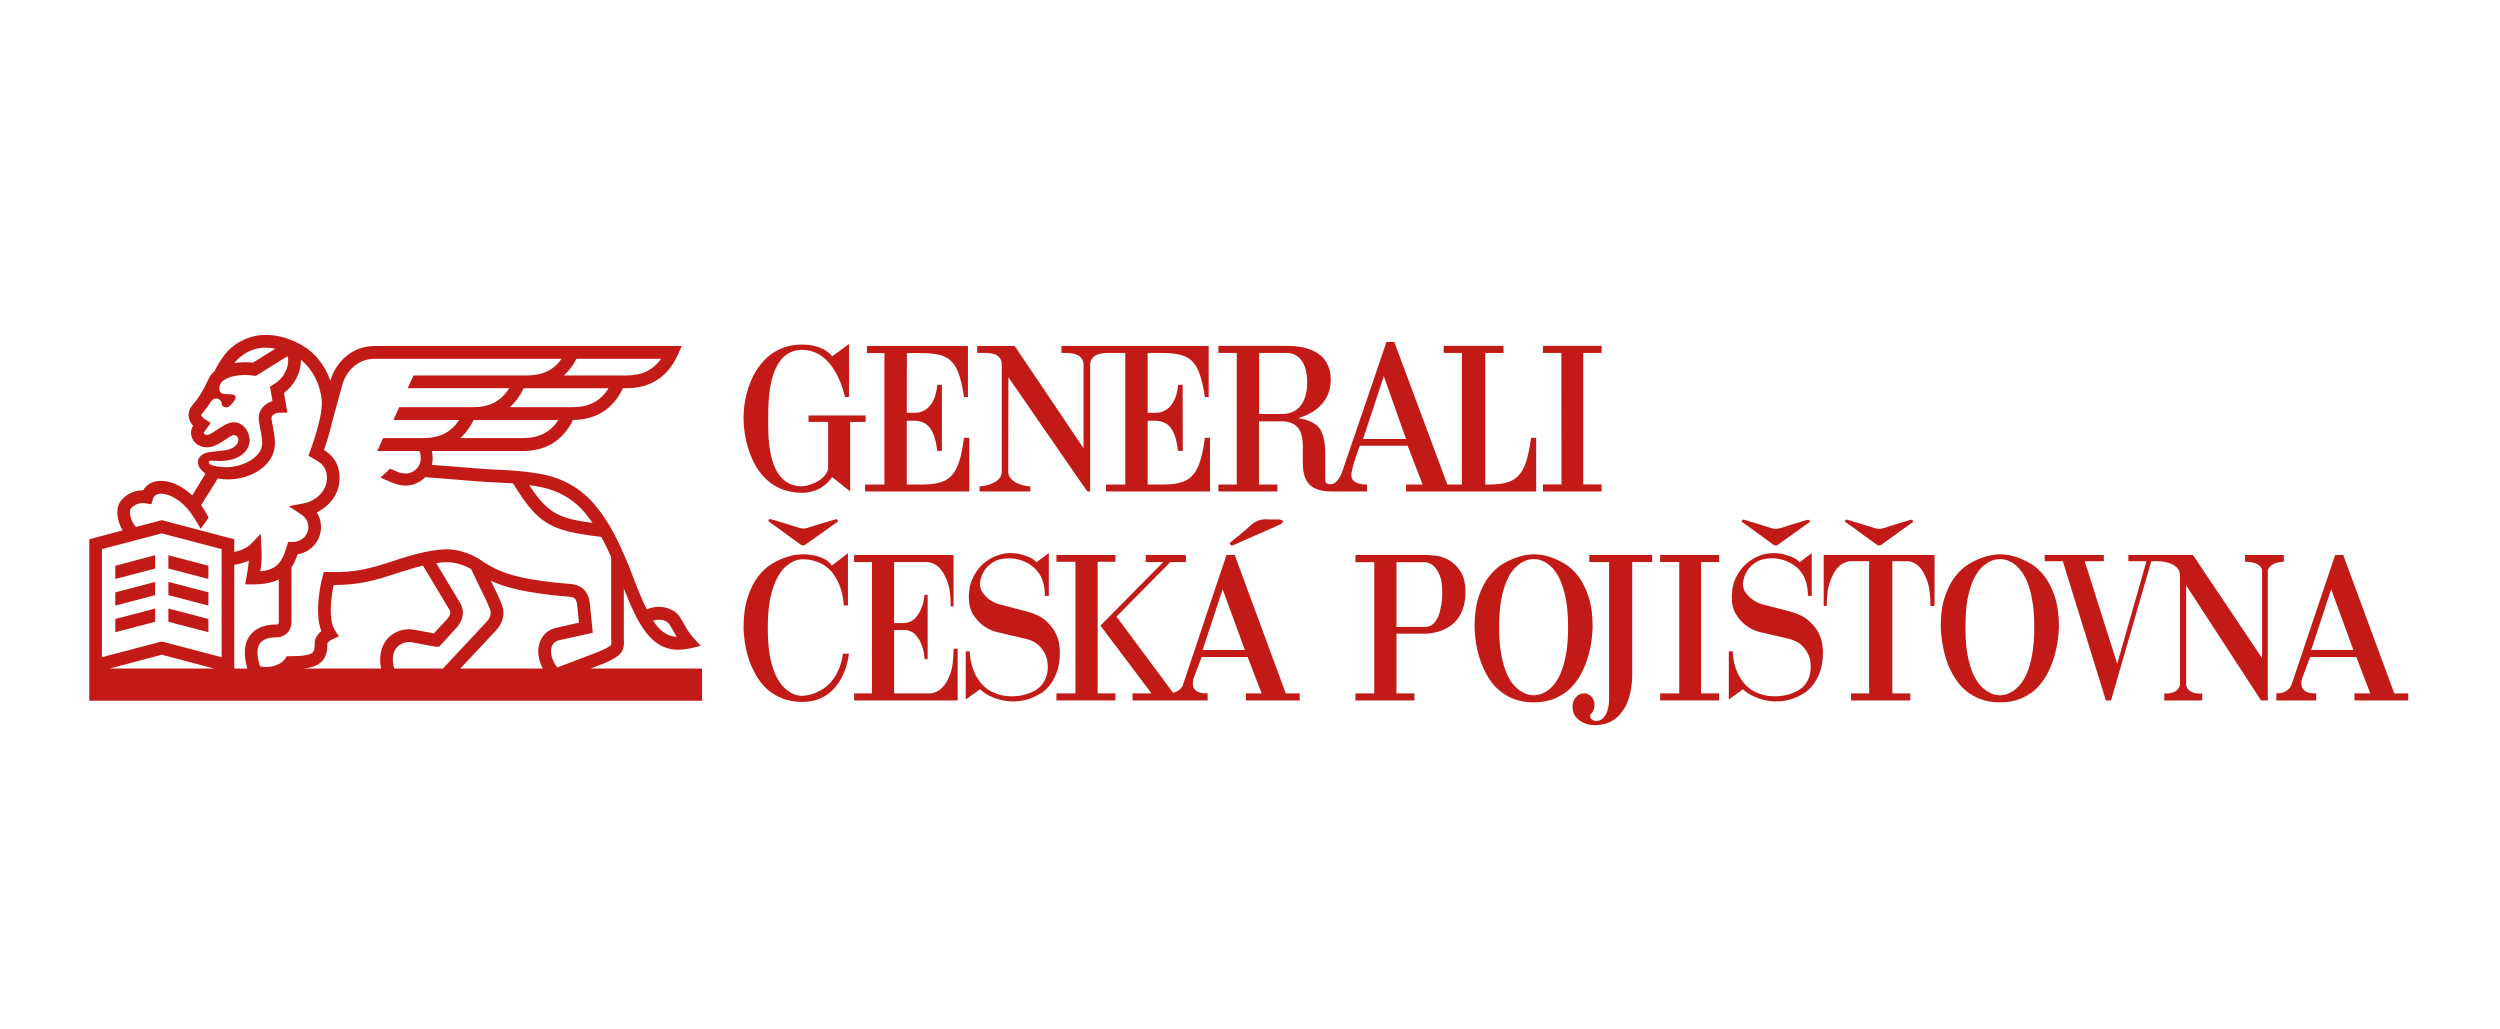 <?xml version="1.0" encoding="UTF-8"?>
<!DOCTYPE svg PUBLIC "-//W3C//DTD SVG 1.1//EN" "http://www.w3.org/Graphics/SVG/1.1/DTD/svg11.dtd">
<!-- Creator: CorelDRAW X8 -->
<svg xmlns="http://www.w3.org/2000/svg" xml:space="preserve" width="170mm" height="70mm" version="1.1" style="shape-rendering:geometricPrecision; text-rendering:geometricPrecision; image-rendering:optimizeQuality; fill-rule:evenodd; clip-rule:evenodd"
viewBox="0 0 17000 7000"
 xmlns:xlink="http://www.w3.org/1999/xlink">
 <defs>
  <style type="text/css">
   <![CDATA[
    .fil0 {fill:none}
    .fil1 {fill:#C21B17}
   ]]>
  </style>
 </defs>
 <g id="Vrstva_x0020_1">
  <rect class="fil0" width="17000" height="7000"/>
  <g id="_1945368924400">
   <g id="Page-1">
    <g id="_-kontakt_mobil_cervena">
     <g id="top-navigation">
      <g id="Group-63">
       <g id="Group-3">
        <g id="Clip-2">
        </g>
        <path id="Fill-1" class="fil1" d="M3753 4395c8,-22 25,-36 47,-41l231 -51 -21 -208 -1 -5c-5,-27 -22,-110 -129,-119 -412,-33 -508,-95 -608,-160 0,-1 0,-1 0,-1l-1 0 -6 -4c-107,-70 -213,-71 -224,-71 -117,1 -264,47 -276,51 -36,11 -69,21 -101,32 -129,42 -241,78 -428,72l-34 -1 -9 34c-7,26 -59,235 -8,369 -46,36 -46,78 -45,83 1,46 -9,58 -13,61 -21,23 -93,26 -154,26l0 0 -22 0 -13 18c-38,52 -118,64 -170,51 -22,-70 -23,-123 -1,-155 26,-37 81,-42 103,-42l13 0c54,0 99,-45 99,-100l0 -375c17,-26 30,-56 42,-90 90,-14 159,-92 159,-185 0,-36 -10,-70 -29,-100 84,-40 155,-123 155,-232 0,-109 -54,-159 -106,-192 15,-42 39,-115 55,-189l72 -262c33,-103 117,-169 216,-169l1273 0c-54,77 -130,113 -236,113l-771 0 -40 87 690 0c-54,88 -133,129 -246,129l-501 0 -40 87 447 0c-54,84 -133,123 -244,123l-273 0 -40 88 286 0c3,3 10,16 10,52 0,56 -47,101 -104,101 -20,0 -36,-4 -66,-16 -12,-6 -25,-11 -38,-17l-66 61c12,5 25,10 37,16 58,25 90,38 133,38 53,0 100,-22 134,-57 49,3 128,10 205,16 91,7 178,15 223,17 22,1 43,2 63,3 38,2 73,4 107,6 174,286 263,323 600,364 24,44 46,90 67,137l0 556 0 3c2,26 2,34 -1,39 -12,15 -64,37 -82,45l-284 108c-38,-52 -51,-105 -36,-144l0 0zm-62 151l-561 0 241 -257c48,-51 64,-111 44,-171 -12,-35 -44,-101 -77,-169 95,45 240,85 535,109 35,3 44,15 51,48l13 128 -154 35c-51,10 -92,45 -111,94 -21,55 -14,119 19,183l0 0zm-1011 0c-16,-62 -10,-111 18,-143 27,-31 68,-41 97,-36l164 30 4 1 23 0 115 -126 2 -1c19,-24 79,-94 18,-184l-155 -258c26,-4 52,-6 75,-6l1 0c1,0 79,-2 162,47 11,25 27,57 44,93 33,66 73,149 85,183 3,10 14,42 -25,83l-296 317 -332 0zm-47 -201c-31,36 -61,100 -42,201l-528 0c57,-6 98,-19 126,-49 35,-37 38,-86 37,-122 1,-3 7,-15 33,-27l45 -21 -27 -42c-45,-70 -26,-224 -8,-307l4 0c179,0 295,-37 417,-77 32,-11 65,-21 100,-31l1 -1c0,0 36,-11 85,-23l172 287 1 2c18,25 20,41 -12,78l-86 94 -141 -26 -2 0c-64,-10 -132,15 -175,64l0 0zm-937 -19c-37,54 -41,127 -14,220l-89 0 0 -705c32,-5 67,-14 99,-29 -2,31 -6,55 -12,88 -1,7 -3,15 -4,24l-9 50 51 0c77,0 134,-12 178,-34l0 294c0,7 -6,13 -13,13l-13 0c-76,0 -139,29 -174,79l0 0zm-189 143l-407 -107 -407 107 0 -735 407 -107 407 107 0 735zm-761 77l354 -94 355 94 -709 0zm141 -1083c17,-26 56,-49 105,-40l37 6 11 -36c3,-9 8,-16 13,-22 11,-10 26,-14 46,-14 52,2 117,38 170,96 19,21 36,45 51,69 3,5 7,11 10,16 4,7 7,12 8,13 2,4 28,43 26,46 18,-25 36,-51 54,-76 0,-1 0,-3 -2,-6 -4,-9 -13,-24 -19,-33 -1,-2 -3,-4 -4,-7 0,0 0,0 0,0 -1,-1 -3,-5 -6,-10 -7,-9 -15,-23 -19,-30l113 -182c28,6 52,7 63,7l3 0c159,0 323,-93 323,-248l0 -4c-2,-42 -10,-82 -16,-114 -4,-22 -8,-42 -8,-52 0,-17 23,-36 57,-36l51 0 -23 -134c72,-54 117,-141 115,-225 77,60 132,165 142,276 3,33 -3,78 -13,125l-6 20 1 0c-18,78 -46,158 -60,196l-13 35 32 18c58,33 94,58 94,135 0,88 -79,156 -155,170l-104 20 88 59c28,19 45,50 45,83 0,56 -47,101 -104,101l-34 0 -9 31c-32,106 -67,158 -180,169 5,-32 9,-63 9,-107 0,-11 -1,-40 -1,-49l-5 -99 -69 71c-24,24 -65,43 -111,52l0 -86 -493 -130 -175 46c-39,-39 -47,-105 -38,-120l0 0zm533 -320c1,-6 6,-11 11,-11l74 3c91,-4 183,-41 193,-137 0,-64 -45,-127 -109,-127 -34,0 -72,24 -116,53 -28,19 -50,34 -67,34 -11,0 -21,-8 -21,-14 0,-1 1,-2 1,-3l47 -65 -41 -27c-8,-6 -22,-17 -23,-25 -1,-4 4,-11 6,-13 17,-20 37,-45 56,-75 12,-17 19,-26 40,-26 20,0 36,16 36,36 0,13 14,24 32,24 18,0 26,-13 37,-24 0,0 42,-39 20,-58 -26,-21 -128,22 -100,-73l8 -13c10,-15 59,-52 161,-52 19,0 39,2 60,4l15 2 215 -134c2,5 2,8 2,8l1 1c11,66 -30,144 -96,182l-26 16 17 98c-55,17 -94,61 -94,115 0,19 5,41 10,68 6,31 13,66 14,102 0,101 -139,169 -256,165l-3 0c-5,0 -80,-6 -99,-21 -3,-3 -6,-9 -5,-13l0 0zm178 -680c13,-18 36,-37 62,-55 21,-14 47,-26 74,-34 41,-12 89,-13 139,-3l-153 95c-19,-2 -37,-3 -55,-3 -26,0 -50,2 -72,6 2,-2 3,-5 5,-6l0 0zm2322 -23l575 0c-54,77 -131,113 -237,113l-424 0c34,-30 63,-68 86,-113l0 0zm-29 329l-424 0c38,-34 69,-77 94,-129l577 0c-54,88 -134,129 -247,129l0 0zm-337 210l-424 0c36,-32 66,-73 91,-123l576 0c-54,84 -133,123 -243,123l0 0zm97 328c135,22 245,83 327,181 18,21 35,44 52,68 -226,-30 -305,-63 -431,-257 17,2 34,5 52,8l0 0zm902 940c9,14 16,26 23,39 8,15 16,29 26,45 -66,-4 -115,-41 -161,-110 42,-15 93,-5 112,26l0 0zm-537 299l88 -34 1 0c125,-53 143,-86 137,-170l0 -340c96,245 186,417 370,416 25,0 52,-3 81,-9l72 -17 -50 -55c-31,-35 -47,-63 -64,-94 -8,-13 -15,-27 -24,-42 -43,-70 -146,-94 -229,-57 -38,-76 -76,-174 -122,-296l-10 -24c-8,-18 -16,-36 -24,-54l0 -3 -1 0c-28,-65 -59,-129 -95,-190 -33,-55 -66,-102 -102,-145 -96,-114 -224,-185 -379,-211 -107,-18 -183,-22 -279,-27 -20,-1 -41,-2 -63,-3 -43,-2 -133,-10 -220,-17 -59,-5 -119,-10 -166,-13 3,-14 5,-28 5,-42 0,-20 -2,-37 -5,-52l617 0c159,0 274,-71 342,-211 158,-2 273,-74 340,-216l22 0c165,0 282,-76 350,-225l28 -62 -2090 0c-138,0 -254,91 -298,231l-2 4c-35,-100 -100,-185 -184,-235 -115,-70 -247,-93 -352,-62 -35,10 -70,26 -98,44 -24,16 -58,42 -82,74 -27,35 -53,76 -72,116 -12,10 -21,20 -28,30l-24 47 -2 3c-30,68 -66,116 -95,149 -28,33 -29,65 -25,86 4,22 16,40 28,54l0 2c-9,14 -13,31 -13,48 0,55 48,98 107,98 43,0 78,-21 115,-45 15,-11 55,-37 68,-39 17,0 32,15 32,32 0,46 -58,70 -100,73l-85 10c-61,5 -90,38 -90,67 0,30 14,46 24,56l6 7 21 19 -90 147c-64,-61 -139,-97 -206,-99 -43,-1 -80,12 -107,38 -8,7 -15,16 -21,26l-1 0c-72,0 -129,38 -157,81 -30,48 -19,129 19,192l-227 60 0 1098 4167 0 0 -219 -758 0z"/>
       </g>
       <polygon id="Fill-4" class="fil1" points="1417,3847 1145,3776 1145,3866 1417,3937 "/>
       <polygon id="Fill-6" class="fil1" points="784,3937 1055,3866 1055,3775 784,3847 "/>
       <polygon id="Fill-8" class="fil1" points="784,4118 1055,4047 1055,3957 784,4028 "/>
       <polygon id="Fill-10" class="fil1" points="1417,4028 1145,3957 1145,4047 1417,4118 "/>
       <polygon id="Fill-12" class="fil1" points="1417,4209 1145,4138 1145,4228 1417,4299 "/>
       <polygon id="Fill-14" class="fil1" points="784,4299 1055,4228 1055,4138 784,4209 "/>
       <path id="Fill-16" class="fil1" d="M5670 3535c-59,17 -118,34 -177,54 -22,7 -41,6 -63,-1 -59,-19 -119,-37 -179,-55 -11,-3 -24,-9 -26,11 24,18 47,34 69,50 51,37 102,75 154,112 6,4 19,4 25,0 76,-53 151,-107 226,-161 -5,-21 -18,-13 -29,-10z"/>
       <path id="Fill-18" class="fil1" d="M6256 3295l-90 0 0 -434 52 0c87,2 137,53 155,205l32 0 0 -449c-1,0 -32,0 -32,0 0,2 -6,193 -159,190l-48 0 1 -406c252,0 344,-13 388,299l27 0 0 -347 -687 0 0 48 119 0 0 894 -131 0 0 47 708 0 0 -365 -36 0c-35,276 -104,318 -299,318z"/>
       <path id="Fill-20" class="fil1" d="M5454 3351c98,0 167,-50 204,-107 0,-1 123,98 123,98l0 -473 105 0 0 -44 -388 0 0 44 133 0 0 322c-22,82 -142,116 -177,116 -247,0 -230,-366 -230,-464 0,-89 -9,-464 230,-464 168,0 256,169 292,321l27 0c0,-62 1,-360 0,-360 1,-2 -115,85 -115,83 2,0 -53,-80 -204,-80 -292,0 -399,295 -398,500 1,188 87,508 398,508z"/>
       <path id="Fill-22" class="fil1" d="M8720 2815l-158 0 0 -415 203 0c119,18 124,158 124,202 0,107 -44,213 -169,213l0 0zm690 -257l151 427 -292 0 141 -427zm-114 737c-14,0 -101,2 -107,-59 -3,-45 58,-205 58,-205l325 0c0,-1 101,264 102,264l-113 0 0 47 885 0 0 -365 -35 0c-36,276 -105,318 -299,318l-12 0 0 -895 124 0 0 -48 -407 0 0 48 124 0 0 895 -99 0 -361 -970 -53 0c1,0 -300,880 -301,882 1,-2 -23,76 -72,86 -46,2 -43,-22 -43,-31l0 -169c0,-45 -3,-146 -49,-192 -51,-52 -138,-56 -137,-58 0,0 223,-47 223,-260 0,-150 -103,-224 -275,-231l-489 0 0 48 125 0 0 895 -125 0 0 47 401 0 0 -47 -125 0 0 -430 167 0c289,24 -50,478 329,477l239 0 0 -47z"/>
       <path id="Fill-24" class="fil1" d="M6812 2477l0 731c0,72 -106,99 -150,99l-1 0 0 35 345 0 0 -35c-44,0 -150,-27 -150,-99l1 -643c185,267 535,778 538,777l18 0 0 -865c5,-74 88,-77 124,-77l115 0 0 895 -131 0 0 47 707 0 0 -365 -35 0c-36,276 -105,318 -299,318l-90 0 0 -434 52 0c87,2 137,53 154,205l33 0 -1 -449c0,0 -31,0 -31,0 0,2 -7,193 -159,190l-48 0 0 -407c252,0 345,-12 389,300l26 0 0 -347 -1001 0 0 47 27 0c35,0 119,3 123,77l0 0 0 571 -468 -695 -255 0 0 47 43 0c50,0 120,2 124,77z"/>
       <polygon id="Fill-26" class="fil1" points="10891,3294 10766,3294 10766,2400 10891,2400 10891,2352 10492,2352 10492,2400 10617,2400 10618,3294 10492,3294 10492,3342 10891,3342 "/>
       <path id="Fill-28" class="fil1" d="M12062 3706c6,4 19,4 24,1 75,-53 148,-106 222,-159 -5,-20 -18,-13 -28,-10 -58,17 -116,34 -173,53 -22,7 -42,7 -63,0 -58,-19 -117,-36 -175,-54 -11,-4 -24,-9 -25,11 23,17 45,32 67,48 51,37 101,74 151,110z"/>
       <path id="Fill-30" class="fil1" d="M12765 3706c6,4 19,4 24,1 74,-53 148,-106 221,-159 -4,-20 -17,-13 -28,-10 -58,17 -116,34 -173,53 -22,7 -41,7 -62,0 -58,-19 -117,-36 -176,-54 -11,-4 -23,-9 -25,11 24,17 46,32 68,48 50,37 100,74 151,110z"/>
       <path id="Fill-32" class="fil1" d="M5708 4540c-11,27 -23,51 -37,71 -14,20 -29,37 -46,52 -16,14 -32,25 -48,33 -37,21 -78,33 -121,36l-5 0c-4,0 -13,-1 -27,-4 -13,-2 -29,-8 -46,-17 -17,-10 -35,-24 -54,-44 -18,-19 -35,-45 -51,-79 -15,-34 -28,-77 -38,-129 -9,-52 -14,-114 -14,-188 0,-76 5,-141 15,-193 10,-52 24,-96 40,-130 16,-35 34,-62 53,-82 19,-19 37,-33 55,-43 17,-9 32,-15 45,-17 13,-2 22,-3 25,-3l2 0c34,0 65,5 91,14 27,9 50,21 69,35 20,15 37,31 50,50 13,19 25,38 34,58 22,46 34,99 38,157l28 0 0 -355 -110 84c-12,-18 -27,-32 -45,-42 -19,-10 -38,-17 -57,-23 -19,-5 -37,-8 -53,-9 -16,-2 -29,-3 -37,-3l-10 0c-3,0 -16,1 -37,3 -21,2 -46,8 -75,18 -30,10 -61,25 -95,45 -33,20 -64,49 -93,86 -28,38 -52,85 -70,142 -19,57 -28,126 -28,208 4,93 20,177 50,250 13,31 29,62 48,92 20,30 43,57 71,81 28,23 61,42 99,57 37,14 81,22 132,22 36,0 68,-5 97,-14 28,-10 53,-22 75,-38 21,-15 39,-33 55,-52 15,-19 28,-39 40,-60 25,-48 42,-103 50,-164l-41 0c-5,36 -13,67 -24,95z"/>
       <path id="Fill-34" class="fil1" d="M6460 4587c-16,41 -34,71 -54,90 -23,22 -49,35 -78,38l-248 0 0 -431 80 0c31,5 55,17 71,39 17,21 30,43 38,67 10,27 16,58 18,92l21 0 0 -437 -21 0c-3,32 -10,62 -21,89 -9,24 -22,45 -39,66 -18,20 -42,32 -72,37l-75 0 0 -415 228 0c29,3 55,15 79,38 19,19 37,49 53,90 17,41 25,99 25,174l19 0 0 -350 -676 0 0 48 121 0 0 893 -121 0 0 48 704 0 0 -351 -28 0c0,76 -8,134 -24,175z"/>
       <path id="Fill-36" class="fil1" d="M7207 4428c0,-9 -1,-26 -5,-50 -3,-24 -12,-50 -27,-79 -15,-28 -38,-55 -68,-82 -31,-26 -74,-46 -128,-60l-185 -48c-25,-8 -46,-18 -65,-31 -16,-12 -30,-26 -44,-44 -14,-17 -21,-39 -21,-65 2,-32 12,-61 28,-86 13,-22 33,-42 61,-60 28,-18 67,-27 117,-27 44,3 83,14 118,33 15,8 29,19 43,31 14,12 27,27 38,44 11,18 20,39 26,63 7,25 10,53 10,85l27 0 0 -291 -83 62c-16,-16 -34,-28 -54,-36 -21,-8 -40,-14 -59,-19 -21,-5 -43,-7 -66,-7 -30,0 -62,6 -96,19 -34,13 -64,32 -92,57 -27,25 -50,56 -67,93 -18,37 -27,80 -27,129 0,49 10,89 29,120 20,30 41,54 65,72 27,21 57,36 92,46l205 48c36,9 63,23 82,41 19,19 34,38 44,58 9,19 15,37 17,53 2,16 3,27 3,33l0 3c0,32 -5,59 -16,82 -10,23 -23,42 -39,57 -16,14 -33,26 -52,34 -19,9 -38,15 -55,19 -18,5 -34,7 -47,8 -14,1 -23,2 -29,2l-4 0c-36,0 -68,-5 -96,-14 -27,-9 -51,-20 -71,-34 -20,-15 -37,-31 -51,-49 -14,-19 -26,-37 -35,-56 -21,-45 -34,-96 -36,-153l-27 0 0 328 97 -70c22,20 46,37 72,48 26,12 50,20 72,25 25,6 50,9 75,10l6 0c7,0 20,-1 38,-2 18,-2 39,-6 63,-13 24,-7 48,-18 74,-32 26,-14 49,-33 70,-58 21,-25 38,-56 52,-94 14,-37 21,-82 21,-136l0 -7z"/>
       <path id="Fill-38" class="fil1" d="M9807 4035c0,7 -1,17 -1,31 -1,13 -2,29 -5,45 -3,17 -7,35 -11,53 -5,18 -11,34 -20,48 -8,15 -19,27 -32,37 -13,9 -28,14 -46,14l-196 0 0 -440 196 0c21,2 41,11 57,26 15,13 28,33 40,60 12,28 18,67 18,119l0 7zm48 -225c-30,-17 -59,-27 -88,-31 -28,-3 -49,-5 -62,-5l-488 0 0 49 128 0 0 892 -128 0 0 48 401 0 0 -48 -122 0 0 -406 197 0c4,0 13,0 28,-2 15,-1 33,-5 53,-10 20,-5 41,-13 63,-25 23,-12 43,-28 63,-49 19,-21 34,-47 46,-79 12,-32 19,-71 19,-116 0,-60 -11,-107 -33,-141 -22,-34 -48,-60 -77,-77l0 0z"/>
       <g>
        <path id="Fill-40" class="fil1" d="M10648 4453c-10,52 -22,95 -38,130 -15,34 -32,61 -50,80 -18,20 -36,34 -53,43 -17,10 -33,16 -46,18 -13,2 -22,4 -28,4l-8 0c-5,0 -14,-2 -27,-4 -14,-2 -29,-8 -46,-18 -18,-9 -36,-23 -54,-43 -19,-19 -36,-46 -51,-80 -16,-35 -28,-78 -38,-130 -10,-51 -15,-115 -15,-189 0,-74 5,-137 15,-189 10,-51 22,-94 38,-128 15,-35 32,-61 51,-81 18,-19 36,-33 53,-43 17,-9 32,-15 45,-18 14,-2 23,-3 29,-3l8 0c6,0 16,1 29,3 14,3 29,9 46,18 16,10 34,24 52,43 18,20 35,46 50,81 16,34 28,77 38,129 10,52 15,115 15,188 0,74 -5,138 -15,189l0 0zm132 67c30,-76 47,-161 50,-256 0,-81 -9,-150 -28,-206 -18,-56 -41,-102 -69,-139 -28,-36 -59,-65 -92,-85 -33,-19 -64,-34 -94,-44 -29,-10 -54,-16 -76,-18 -21,-2 -34,-3 -38,-3l-2 0c-4,0 -17,1 -39,3 -22,2 -48,8 -77,18 -30,10 -62,25 -95,44 -34,20 -65,49 -94,85 -29,37 -53,83 -71,139 -19,56 -28,125 -28,206 3,95 20,180 50,256 13,32 29,63 48,94 19,30 43,58 72,82 28,24 61,43 99,58 39,14 83,22 133,22 51,0 95,-8 133,-22 38,-15 71,-34 99,-58 28,-24 52,-52 72,-82 19,-31 35,-62 47,-94z"/>
       </g>
       <polygon id="Fill-42" class="fil1" points="11289,3822 11419,3822 11419,4715 11289,4715 11289,4763 11690,4763 11690,4715 11567,4715 11567,3822 11690,3822 11690,3774 11289,3774 "/>
       <g id="Group-46">
        <g id="Clip-45">
        </g>
        <path id="Fill-44" class="fil1" d="M11235 3774l-428 0 0 48 135 0 0 937c-1,26 -4,50 -11,72 -6,19 -15,35 -27,50 -13,14 -31,22 -54,22 -7,-1 -13,-3 -18,-6 -5,-2 -9,-5 -13,-9 -3,-4 -5,-9 -5,-15l0 -14c5,-4 10,-9 14,-15 5,-6 8,-12 9,-19 3,-8 5,-15 6,-24 0,-20 -3,-36 -10,-47 -6,-12 -14,-21 -22,-26 -10,-7 -21,-11 -32,-13 -22,0 -38,4 -49,13 -11,9 -20,19 -25,29 -7,12 -11,27 -12,44 0,33 8,58 24,76 16,17 33,30 52,38 22,11 47,16 74,16 41,0 76,-7 104,-21 29,-14 52,-32 71,-55 19,-22 34,-46 45,-72 11,-27 19,-52 24,-77 5,-25 8,-48 10,-68 1,-20 2,-35 2,-43l0 -773 136 0 0 -48z"/>
       </g>
       <path id="Fill-47" class="fil1" d="M12364 4299c-15,-28 -38,-55 -69,-82 -31,-26 -73,-46 -127,-60l-186 -48c-24,-8 -46,-18 -64,-32 -16,-11 -31,-25 -45,-43 -14,-17 -21,-39 -21,-65 3,-32 12,-61 28,-86 13,-22 33,-42 61,-60 28,-18 67,-27 118,-27 44,3 83,14 117,33 15,8 30,19 44,31 14,12 26,27 37,44 11,18 20,39 27,63 6,25 10,53 10,85l26 0 0 -291 -82 62c-16,-16 -34,-28 -55,-36 -20,-8 -40,-14 -58,-19 -22,-5 -44,-7 -66,-7 -31,0 -63,6 -97,19 -33,13 -64,32 -91,57 -28,25 -50,56 -68,93 -18,37 -27,80 -27,129 0,49 10,89 30,120 19,30 41,54 64,72 27,21 58,36 92,46l206 48c35,9 62,23 82,41 19,19 33,38 43,58 10,19 16,37 17,53 2,16 3,27 3,33l0 3c0,32 -5,59 -15,82 -10,23 -23,42 -39,57 -16,14 -34,26 -53,34 -19,9 -37,15 -55,19 -18,5 -33,7 -47,8 -13,1 -23,2 -28,2l-5 0c-36,0 -68,-5 -95,-14 -28,-9 -52,-20 -72,-34 -20,-15 -37,-31 -51,-49 -14,-19 -25,-37 -35,-56 -21,-45 -33,-96 -36,-153l-26 0 0 328 96 -70c22,20 47,37 73,48 26,12 49,20 71,25 25,6 50,9 75,10l6 0c7,0 20,-1 38,-2 19,-2 40,-6 63,-13 24,-7 49,-18 74,-32 26,-14 49,-33 70,-58 21,-25 39,-56 53,-94 14,-37 21,-82 21,-136l0 -7c0,-9 -2,-26 -5,-50 -3,-24 -13,-50 -27,-79z"/>
       <path id="Fill-49" class="fil1" d="M12401 4121l21 0c0,-76 9,-135 26,-176 16,-42 34,-72 54,-91 23,-22 49,-35 78,-38l130 0 0 899 -123 0 0 48 403 0 0 -48 -122 0 0 -899 108 0c28,3 53,16 75,38 19,19 36,49 52,91 16,41 24,100 24,176l28 0 0 -347 -754 0 0 347z"/>
       <g>
        <path id="Fill-51" class="fil1" d="M13818 4453c-9,52 -22,95 -37,130 -16,34 -33,61 -51,80 -18,20 -36,34 -53,43 -17,10 -32,16 -45,18 -13,2 -23,4 -28,4l-9 0c-4,0 -13,-2 -27,-4 -13,-2 -29,-8 -46,-18 -17,-9 -35,-23 -54,-43 -18,-19 -35,-46 -51,-80 -15,-35 -28,-78 -38,-130 -9,-51 -14,-115 -14,-189 0,-74 5,-137 14,-189 10,-51 23,-94 38,-128 16,-35 33,-61 51,-81 19,-19 37,-33 53,-43 17,-9 32,-15 46,-18 13,-2 23,-3 28,-3l9 0c5,0 15,1 28,3 14,3 29,9 46,18 17,10 34,24 52,43 18,20 35,46 51,81 15,34 28,77 37,129 10,52 15,115 15,188 0,74 -5,138 -15,189l0 0zm85 -534c-28,-36 -59,-65 -92,-85 -33,-19 -64,-34 -93,-44 -30,-10 -55,-16 -76,-18 -22,-2 -35,-3 -38,-3l-3 0c-4,0 -17,1 -38,3 -22,2 -48,8 -78,18 -30,10 -62,25 -95,44 -34,20 -65,49 -94,85 -29,37 -52,83 -71,139 -19,56 -28,125 -28,206 4,95 21,180 50,256 13,32 29,63 49,94 19,30 42,58 71,82 28,24 62,43 100,58 38,14 82,22 133,22 50,0 94,-8 132,-22 39,-15 72,-34 100,-58 28,-24 51,-52 71,-82 19,-31 35,-62 47,-94 30,-76 47,-161 51,-256 0,-81 -10,-150 -28,-206 -19,-56 -42,-102 -70,-139z"/>
       </g>
       <path id="Fill-53" class="fil1" d="M15504 3822c9,-1 16,-2 21,-2l5 0 0 -46 -264 0 0 46 7 0c6,0 14,1 25,2 10,1 21,3 33,7 12,3 23,9 32,17 10,7 16,18 19,31l0 598 -470 -701 -236 0 0 0 -203 0 0 42 123 0 -199 698 -221 -698 130 0 0 -42 -402 0 0 42 123 0 293 947 35 0 274 -947 47 0c0,0 148,1 148,98l0 746c-9,24 -23,40 -42,46 -19,7 -35,10 -48,10 -2,0 -4,0 -7,0 -2,-1 -4,-1 -6,-1l-4 0 0 48 258 0 0 -48 -5 0c-2,0 -4,0 -6,1 -3,0 -5,0 -8,0 -7,0 -15,0 -24,-2 -9,-1 -18,-4 -27,-8 -9,-3 -17,-9 -24,-17 -7,-7 -12,-17 -15,-29l0 -679 509 782 46 0 0 -886c6,-13 14,-24 23,-31 10,-8 20,-14 31,-17 11,-4 21,-6 29,-7z"/>
       <path id="Fill-55" class="fil1" d="M15716 4420l136 -413 151 413 -287 0zm565 295l-347 -941 -55 0 -298 886c-6,12 -13,22 -22,29 -9,8 -18,14 -27,17 -9,4 -18,6 -27,7 -8,1 -15,2 -19,2l-7 0 0 48 271 0 0 -48 -13 0c-6,0 -14,-1 -25,-2 -10,-2 -20,-5 -29,-9 -9,-4 -17,-11 -24,-20 -6,-10 -10,-22 -10,-37 0,-12 2,-24 6,-35l54 -144 314 0 95 247 -108 0 0 48 366 0 0 -48 -95 0z"/>
       <polygon id="Fill-57" class="fil1" points="7464,3820 7585,3820 7585,3774 7184,3774 7184,3820 7313,3820 7313,4715 7184,4715 7184,4763 7585,4763 7585,4715 7464,4715 "/>
       <path id="Fill-59" class="fil1" d="M8389 3706c54,-25 109,-48 163,-72 53,-23 105,-46 158,-70 7,-4 11,-14 17,-21 -8,-3 -16,-10 -25,-10 -25,-2 -50,1 -75,-1 -46,-4 -84,6 -120,38 -45,43 -95,81 -145,122 5,17 12,21 27,14z"/>
       <path id="Fill-61" class="fil1" d="M8178 4420l136 -413 151 413 -287 0zm218 -646l-56 0 -297 886c0,0 -12,38 -66,51l-385 -518 366 -371 106 0 0 -48 -273 0 0 48 119 0 -427 432 347 461 -129 0 0 48 240 0 161 0 110 0 0 -48 -13 0c-6,0 -15,-1 -25,-2 -10,-2 -20,-5 -29,-9 -10,-4 -18,-11 -24,-20 -7,-10 -10,-22 -10,-37 0,-12 2,-24 6,-35l54 -144 313 0 95 247 -107 0 0 48 366 0 0 -48 -95 0 -347 -941z"/>
      </g>
     </g>
    </g>
   </g>
  </g>
 </g>
</svg>
